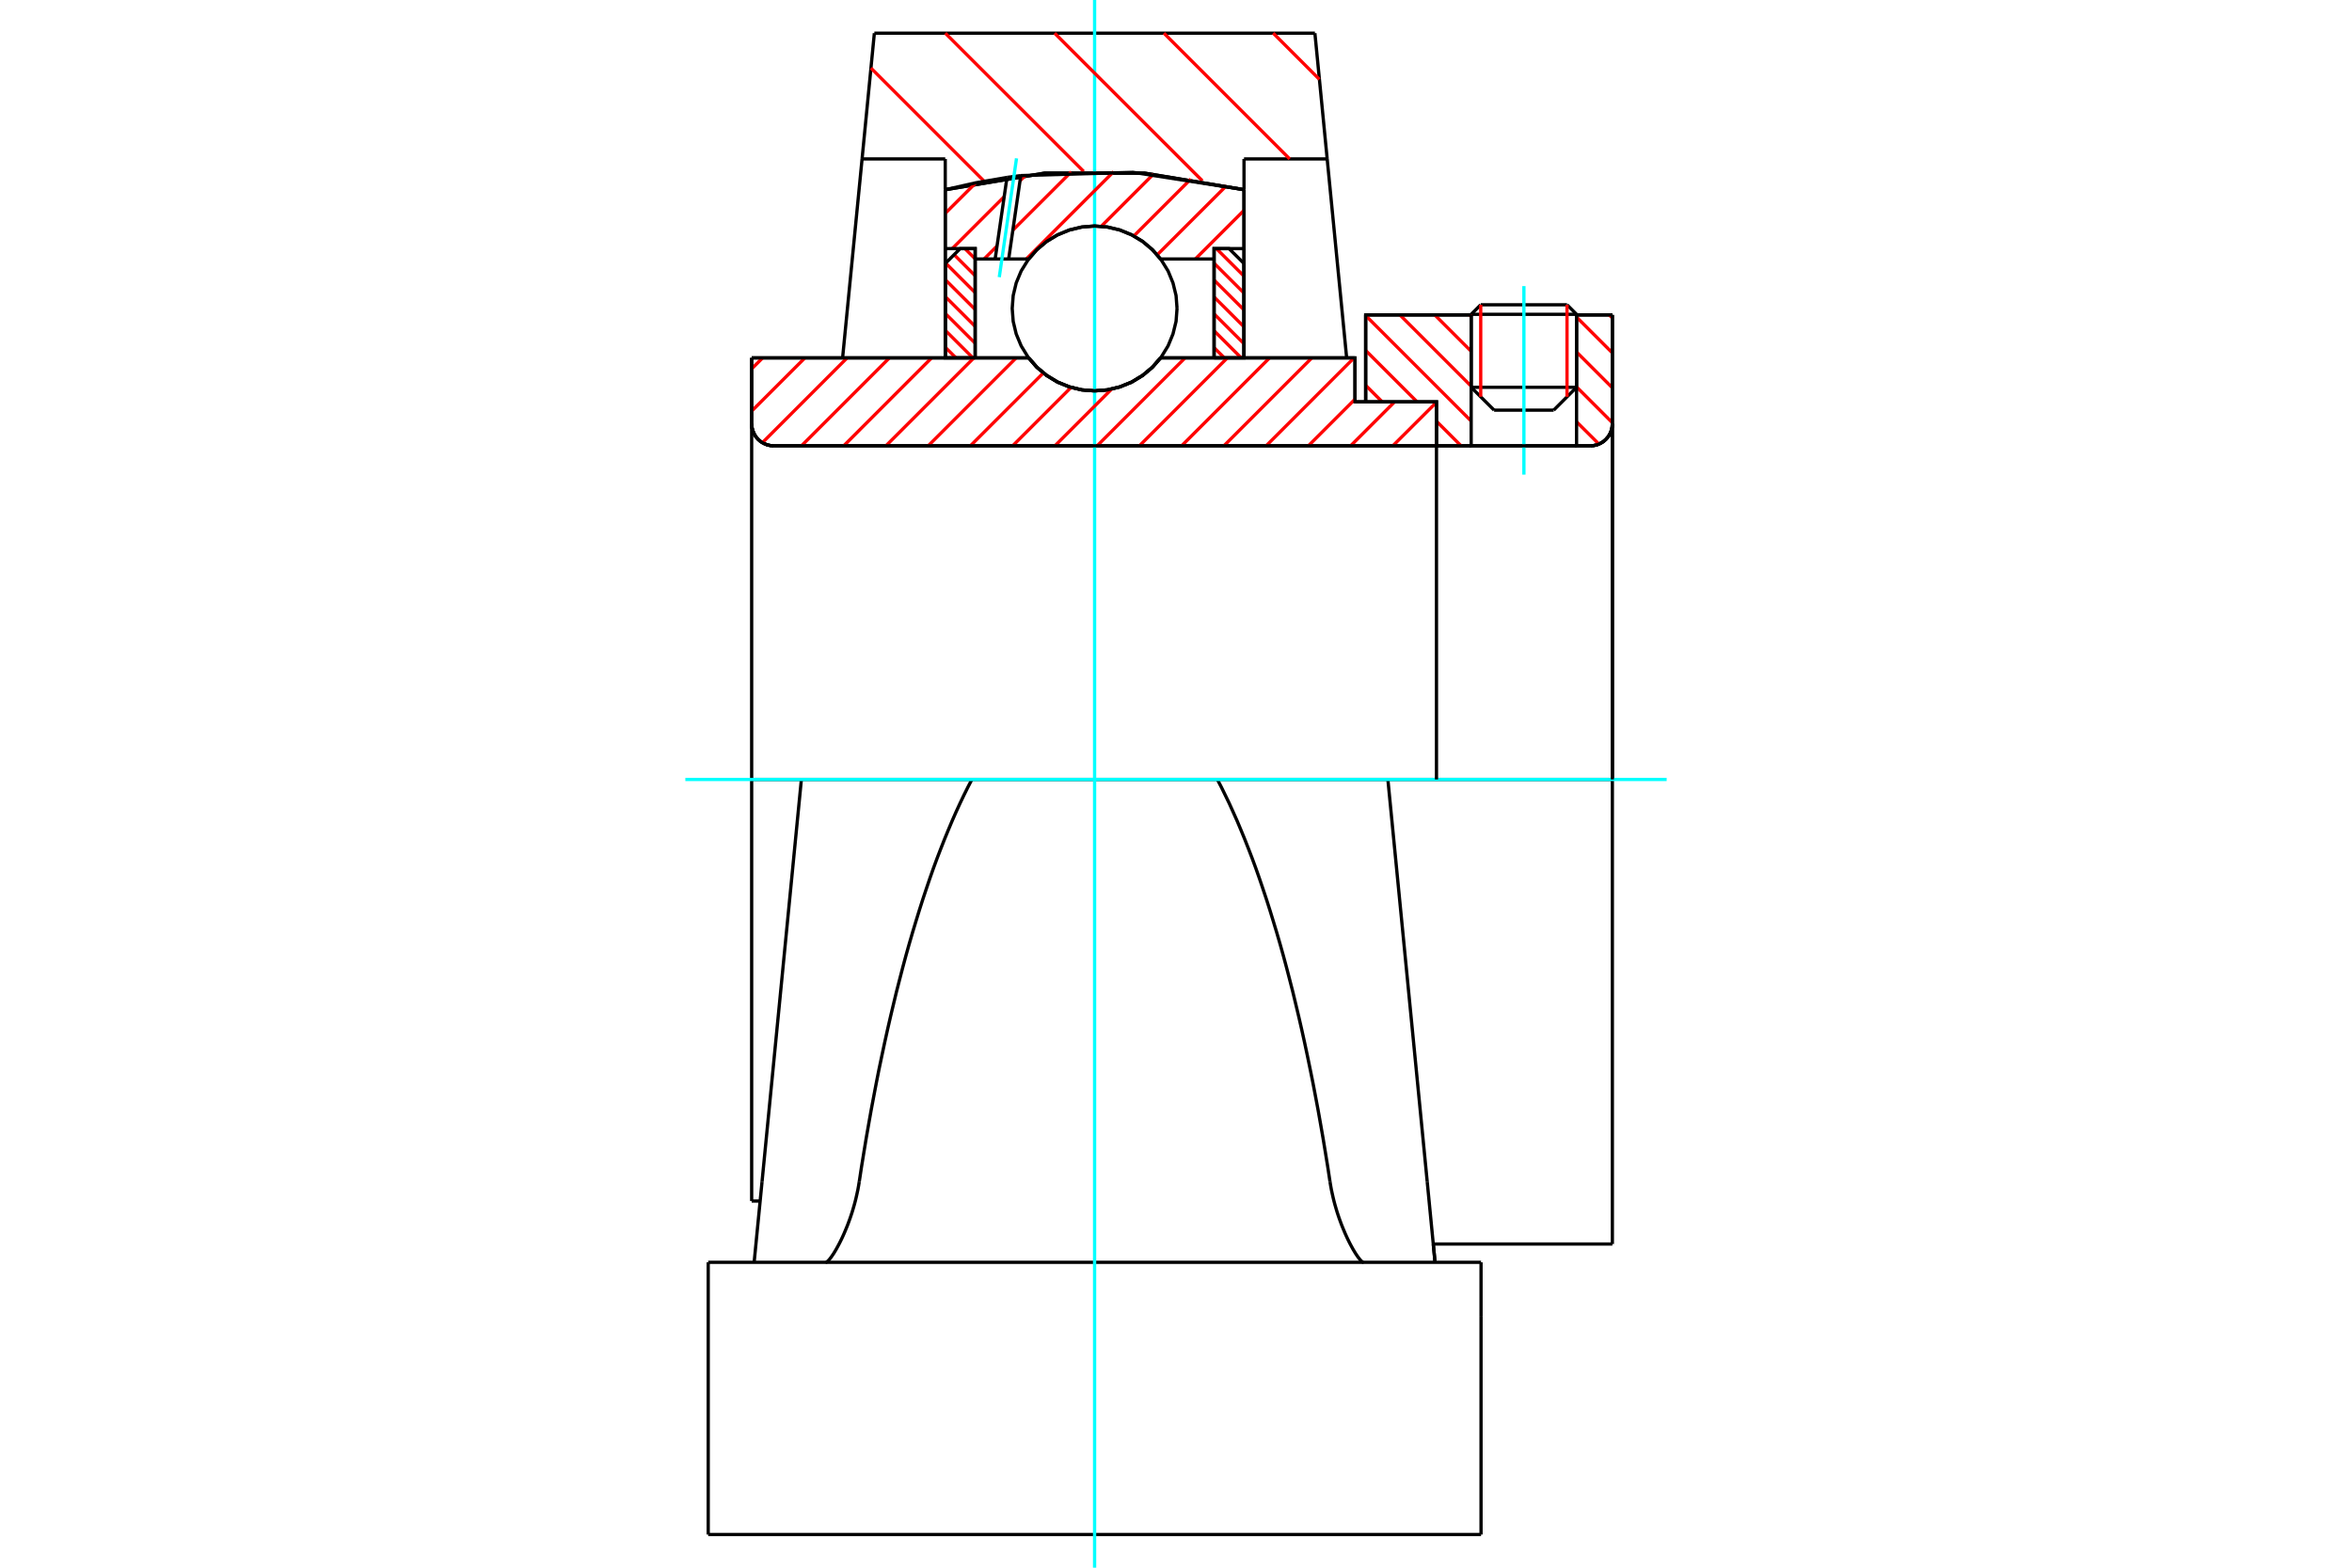 <?xml version="1.0" standalone="no"?>
<!DOCTYPE svg PUBLIC "-//W3C//DTD SVG 1.1//EN"
	"http://www.w3.org/Graphics/SVG/1.1/DTD/svg11.dtd">
<svg xmlns="http://www.w3.org/2000/svg" height="100%" width="100%" viewBox="0 0 36000 24000">
	<rect x="-1800" y="-1200" width="39600" height="26400" style="fill:#FFF"/>
	<g style="fill:none; fill-rule:evenodd" transform="matrix(1 0 0 1 0 0)">
		<g style="fill:none; stroke:#000; stroke-width:50; shape-rendering:geometricPrecision">
			<line x1="20740" y1="6152" x2="20903" y2="6152"/>
			<line x1="20740" y1="5479" x2="20740" y2="6152"/>
			<line x1="12266" y1="11933" x2="11505" y2="11933"/>
			<line x1="11505" y1="18387" x2="11505" y2="11933"/>
			<line x1="11505" y1="5479" x2="15745" y2="5479"/>
			<line x1="17764" y1="5479" x2="20740" y2="5479"/>
			<polyline points="15745,5479 15874,5626 16023,5750 16190,5851 16371,5924 16560,5969 16754,5984 16949,5969 17138,5924 17319,5851 17486,5750 17635,5626 17764,5479"/>
			<polyline points="11505,6487 11509,6540 11521,6591 11542,6640 11569,6686 11604,6726 11644,6761 11690,6788 11739,6809 11790,6821 11843,6825"/>
			<line x1="11505" y1="6487" x2="11505" y2="11933"/>
			<line x1="11505" y1="6487" x2="11505" y2="5479"/>
			<line x1="24131" y1="5929" x2="24131" y2="4821"/>
			<line x1="23781" y1="6279" x2="24131" y2="5929"/>
			<line x1="22518" y1="5929" x2="22869" y2="6279"/>
			<line x1="22518" y1="4821" x2="22518" y2="5929"/>
			<line x1="22518" y1="4821" x2="20903" y2="4821"/>
			<line x1="20903" y1="6152" x2="20903" y2="4821"/>
			<line x1="24341" y1="6825" x2="11843" y2="6825"/>
			<polyline points="24341,6825 24394,6821 24446,6809 24495,6788 24540,6761 24580,6726 24615,6686 24643,6640 24663,6591 24675,6540 24679,6487"/>
			<line x1="24679" y1="4821" x2="24679" y2="6487"/>
			<line x1="24679" y1="4821" x2="24131" y2="4821"/>
			<polyline points="24679,19045 24679,11933 21243,11933"/>
			<line x1="24679" y1="6487" x2="24679" y2="11933"/>
			<line x1="22518" y1="5929" x2="24131" y2="5929"/>
			<line x1="24131" y1="4812" x2="22518" y2="4812"/>
			<line x1="22664" y1="4666" x2="23985" y2="4666"/>
			<line x1="23781" y1="6279" x2="22869" y2="6279"/>
			<line x1="11505" y1="18387" x2="11635" y2="18387"/>
			<polyline points="11505,6487 11509,6540 11521,6591 11542,6640 11569,6686 11604,6726 11644,6761 11690,6788 11739,6809 11790,6821 11843,6825"/>
			<line x1="21938" y1="19045" x2="24679" y2="19045"/>
			<polyline points="24341,6825 24394,6821 24446,6809 24495,6788 24540,6761 24580,6726 24615,6686 24643,6640 24663,6591 24675,6540 24679,6487"/>
			<line x1="22518" y1="4812" x2="22518" y2="4821"/>
			<line x1="24131" y1="4821" x2="24131" y2="4812"/>
			<line x1="22664" y1="4666" x2="22518" y2="4812"/>
			<line x1="24131" y1="4812" x2="23985" y2="4666"/>
			<line x1="14876" y1="11933" x2="12266" y2="11933"/>
			<line x1="18633" y1="11933" x2="14876" y2="11933"/>
			<line x1="21243" y1="11933" x2="18633" y2="11933"/>
			<line x1="20314" y1="2433" x2="19041" y2="2433"/>
			<line x1="20126" y1="508" x2="20314" y2="2433"/>
			<line x1="13383" y1="508" x2="20126" y2="508"/>
			<line x1="13195" y1="2433" x2="13383" y2="508"/>
			<line x1="14468" y1="2433" x2="13195" y2="2433"/>
			<line x1="14468" y1="2904" x2="14468" y2="2433"/>
			<polyline points="19041,2904 17523,2651 15985,2651 14468,2904"/>
			<line x1="19041" y1="2433" x2="19041" y2="2904"/>
			<polyline points="18633,11933 18695,12052 18755,12175 18816,12301 18875,12432 18935,12566 18993,12704 19051,12845 19108,12990 19165,13138 19221,13290 19276,13446 19330,13605 19384,13767 19437,13933 19489,14102 19541,14274 19592,14449 19642,14627 19691,14809 19739,14994 19787,15181 19833,15372 19879,15565 19924,15761 19968,15960 20011,16162 20053,16366 20095,16573 20135,16783 20175,16995 20213,17209 20251,17426 20287,17645 20323,17866 20357,18090"/>
			<line x1="21845" y1="18090" x2="21243" y2="11933"/>
			<line x1="14468" y1="5479" x2="14468" y2="2904"/>
			<line x1="12897" y1="5479" x2="13195" y2="2433"/>
			<line x1="11664" y1="18090" x2="11543" y2="19325"/>
			<line x1="12266" y1="11933" x2="11664" y2="18090"/>
			<line x1="19041" y1="2904" x2="19041" y2="5479"/>
			<line x1="10840" y1="19325" x2="22669" y2="19325"/>
			<polyline points="13152,18090 13186,17866 13222,17645 13258,17426 13296,17209 13334,16995 13374,16783 13414,16573 13455,16366 13498,16162 13541,15960 13585,15761 13630,15565 13676,15372 13722,15181 13770,14994 13818,14809 13867,14627 13917,14449 13968,14274 14020,14102 14072,13933 14125,13767 14179,13605 14233,13446 14288,13290 14344,13138 14401,12990 14458,12845 14516,12704 14574,12566 14633,12432 14693,12301 14753,12175 14814,12052 14876,11933"/>
			<polyline points="12637,19325 12644,19324 12652,19321 12660,19315 12670,19307 12681,19296 12693,19283 12705,19268 12719,19250 12733,19230 12748,19208 12764,19184 12780,19157 12797,19129 12814,19098 12832,19065 12850,19031 12868,18995 12886,18958 12904,18919 12922,18879 12939,18838 12957,18795 12975,18750 12992,18704 13010,18655 13027,18605 13044,18553 13060,18499 13076,18444 13091,18388 13105,18330 13118,18272 13131,18212 13142,18151 13152,18090"/>
			<polyline points="20357,18090 20367,18151 20378,18212 20391,18272 20404,18330 20418,18388 20433,18444 20449,18499 20465,18553 20482,18605 20499,18655 20517,18704 20534,18750 20552,18795 20570,18838 20587,18879 20605,18919 20623,18958 20641,18995 20659,19031 20677,19065 20695,19098 20712,19129 20729,19157 20745,19184 20761,19208 20776,19230 20790,19250 20804,19268 20816,19283 20828,19296 20839,19307 20848,19315 20857,19321 20865,19324 20872,19325"/>
			<line x1="21965" y1="19325" x2="21845" y2="18090"/>
			<line x1="10840" y1="23492" x2="22669" y2="23492"/>
			<line x1="21938" y1="19046" x2="21965" y2="19325"/>
			<line x1="20314" y1="2433" x2="20612" y2="5479"/>
			<line x1="22669" y1="20159" x2="22669" y2="19325"/>
			<line x1="22669" y1="23492" x2="22669" y2="20159"/>
			<polyline points="10840,23492 10840,20159 10840,19325"/>
		</g>
		<g style="fill:none; stroke:#0FF; stroke-width:50; shape-rendering:geometricPrecision">
			<line x1="23325" y1="7266" x2="23325" y2="4380"/>
			<line x1="16754" y1="24000" x2="16754" y2="0"/>
			<line x1="10490" y1="11933" x2="25510" y2="11933"/>
		</g>
		<g style="fill:none; stroke:#F00; stroke-width:50; shape-rendering:geometricPrecision">
			<line x1="19488" y1="508" x2="20195" y2="1215"/>
			<line x1="17815" y1="508" x2="19740" y2="2433"/>
			<line x1="16142" y1="508" x2="18403" y2="2768"/>
			<line x1="14469" y1="508" x2="16586" y2="2624"/>
			<line x1="13331" y1="1042" x2="15065" y2="2776"/>
		</g>
		<g style="fill:none; stroke:#000; stroke-width:50; shape-rendering:geometricPrecision">
			<polyline points="19041,2904 17523,2651 15985,2651 14468,2904"/>
		</g>
		<g style="fill:none; stroke:#F00; stroke-width:50; shape-rendering:geometricPrecision">
			<line x1="23985" y1="4666" x2="23985" y2="6074"/>
			<line x1="22664" y1="6074" x2="22664" y2="4666"/>
			<line x1="14468" y1="5316" x2="14632" y2="5479"/>
			<line x1="14468" y1="5057" x2="14891" y2="5479"/>
			<line x1="14468" y1="4798" x2="14926" y2="5255"/>
			<line x1="14468" y1="4540" x2="14926" y2="4997"/>
			<line x1="14468" y1="4281" x2="14926" y2="4738"/>
			<line x1="14474" y1="4028" x2="14926" y2="4480"/>
			<line x1="14604" y1="3899" x2="14926" y2="4221"/>
			<line x1="14769" y1="3806" x2="14926" y2="3962"/>
		</g>
		<g style="fill:none; stroke:#000; stroke-width:50; shape-rendering:geometricPrecision">
			<polyline points="14926,5479 14926,3806 14697,3806 14468,4034 14468,5479 14926,5479"/>
		</g>
		<g style="fill:none; stroke:#F00; stroke-width:50; shape-rendering:geometricPrecision">
			<line x1="18618" y1="3806" x2="19041" y2="4228"/>
			<line x1="18583" y1="4030" x2="19041" y2="4487"/>
			<line x1="18583" y1="4288" x2="19041" y2="4745"/>
			<line x1="18583" y1="4547" x2="19041" y2="5004"/>
			<line x1="18583" y1="4806" x2="19041" y2="5263"/>
			<line x1="18583" y1="5064" x2="18998" y2="5479"/>
			<line x1="18583" y1="5323" x2="18740" y2="5479"/>
		</g>
		<g style="fill:none; stroke:#000; stroke-width:50; shape-rendering:geometricPrecision">
			<polyline points="18583,5479 18583,3806 18812,3806 19041,4034 19041,5479 18583,5479"/>
			<polyline points="18016,4722 18001,4525 17954,4332 17879,4149 17775,3981 17647,3830 17496,3701 17327,3598 17144,3522 16952,3476 16754,3460 16557,3476 16365,3522 16182,3598 16013,3701 15862,3830 15734,3981 15630,4149 15554,4332 15508,4525 15493,4722 15508,4920 15554,5112 15630,5295 15734,5464 15862,5614 16013,5743 16182,5846 16365,5922 16557,5968 16754,5984 16952,5968 17144,5922 17327,5846 17496,5743 17647,5614 17775,5464 17879,5295 17954,5112 18001,4920 18016,4722"/>
		</g>
		<g style="fill:none; stroke:#F00; stroke-width:50; shape-rendering:geometricPrecision">
			<line x1="24631" y1="4821" x2="24679" y2="4869"/>
			<line x1="24131" y1="4855" x2="24679" y2="5403"/>
			<line x1="24131" y1="5389" x2="24679" y2="5937"/>
			<line x1="24131" y1="5923" x2="24679" y2="6471"/>
			<line x1="22495" y1="4821" x2="22518" y2="4844"/>
			<line x1="24131" y1="6457" x2="24473" y2="6798"/>
			<line x1="21961" y1="4821" x2="22518" y2="5378"/>
			<line x1="21427" y1="4821" x2="22518" y2="5912"/>
			<line x1="20903" y1="4831" x2="22518" y2="6446"/>
			<line x1="20903" y1="5365" x2="21690" y2="6152"/>
			<line x1="21987" y1="6449" x2="22363" y2="6825"/>
			<line x1="20903" y1="5899" x2="21156" y2="6152"/>
		</g>
		<g style="fill:none; stroke:#000; stroke-width:50; shape-rendering:geometricPrecision">
			<line x1="24679" y1="11933" x2="24679" y2="4821"/>
			<polyline points="24341,6825 24394,6821 24446,6809 24495,6788 24540,6761 24580,6726 24615,6686 24643,6640 24663,6591 24675,6540 24679,6487"/>
			<polyline points="24341,6825 24131,6825 24131,4821"/>
			<polyline points="24131,6825 22518,6825 22518,4821"/>
			<polyline points="22518,6825 21987,6825 21987,11933"/>
			<polyline points="21987,6825 21987,6152 20903,6152 20903,4821 22518,4821"/>
			<line x1="24131" y1="4821" x2="24679" y2="4821"/>
		</g>
		<g style="fill:none; stroke:#F00; stroke-width:50; shape-rendering:geometricPrecision">
			<line x1="19041" y1="3220" x2="18296" y2="3965"/>
			<line x1="18770" y1="2845" x2="17713" y2="3901"/>
			<line x1="18227" y1="2741" x2="17355" y2="3613"/>
			<line x1="17654" y1="2667" x2="16856" y2="3465"/>
			<line x1="17046" y1="2628" x2="15709" y2="3965"/>
			<line x1="16397" y1="2631" x2="15502" y2="3525"/>
			<line x1="15260" y1="3767" x2="15063" y2="3965"/>
			<line x1="15700" y1="2681" x2="15612" y2="2769"/>
			<line x1="15370" y1="3011" x2="14575" y2="3806"/>
			<line x1="14933" y1="2802" x2="14468" y2="3266"/>
		</g>
		<g style="fill:none; stroke:#000; stroke-width:50; shape-rendering:geometricPrecision">
			<polyline points="14468,5479 14468,3806 14468,2904"/>
			<polyline points="15413,2716 14938,2798 14468,2904"/>
			<polyline points="15624,2688 15518,2702 15413,2716"/>
			<polyline points="19041,2904 17342,2638 15624,2688"/>
			<polyline points="19041,2904 19041,3806 18583,3806 18583,3965 18583,5479"/>
			<polyline points="18583,3965 17764,3965 17635,3819 17486,3694 17319,3594 17138,3520 16949,3475 16754,3460 16560,3475 16371,3520 16190,3594 16023,3694 15874,3819 15745,3965 15439,3965 15232,3965 14926,3965 14926,5479"/>
			<polyline points="14926,3965 14926,3806 14468,3806"/>
			<line x1="19041" y1="3806" x2="19041" y2="5479"/>
		</g>
		<g style="fill:none; stroke:#0FF; stroke-width:50; shape-rendering:geometricPrecision">
			<line x1="15295" y1="4243" x2="15559" y2="2424"/>
		</g>
		<g style="fill:none; stroke:#000; stroke-width:50; shape-rendering:geometricPrecision">
			<line x1="15232" y1="3965" x2="15413" y2="2716"/>
			<line x1="15439" y1="3965" x2="15624" y2="2688"/>
		</g>
		<g style="fill:none; stroke:#F00; stroke-width:50; shape-rendering:geometricPrecision">
			<line x1="21987" y1="6804" x2="21966" y2="6825"/>
			<line x1="21987" y1="6158" x2="21319" y2="6825"/>
			<line x1="21346" y1="6152" x2="20673" y2="6825"/>
			<line x1="20740" y1="6111" x2="20026" y2="6825"/>
			<line x1="20725" y1="5479" x2="19380" y2="6825"/>
			<line x1="20079" y1="5479" x2="18733" y2="6825"/>
			<line x1="19432" y1="5479" x2="18086" y2="6825"/>
			<line x1="18786" y1="5479" x2="17440" y2="6825"/>
			<line x1="18139" y1="5479" x2="16793" y2="6825"/>
			<line x1="17015" y1="5957" x2="16147" y2="6825"/>
			<line x1="16394" y1="5931" x2="15500" y2="6825"/>
			<line x1="15969" y1="5710" x2="14853" y2="6825"/>
			<line x1="15553" y1="5479" x2="14207" y2="6825"/>
			<line x1="14906" y1="5479" x2="13560" y2="6825"/>
			<line x1="14259" y1="5479" x2="12914" y2="6825"/>
			<line x1="13613" y1="5479" x2="12267" y2="6825"/>
			<line x1="12966" y1="5479" x2="11669" y2="6777"/>
			<line x1="12320" y1="5479" x2="11505" y2="6294"/>
			<line x1="11673" y1="5479" x2="11505" y2="5647"/>
		</g>
		<g style="fill:none; stroke:#000; stroke-width:50; shape-rendering:geometricPrecision">
			<polyline points="11505,5479 11505,6487 11509,6540 11521,6591 11542,6640 11569,6686 11604,6726 11644,6761 11690,6788 11739,6809 11790,6821 11843,6825 21987,6825 21987,6152 20740,6152 20740,5479 17764,5479"/>
			<polyline points="15745,5479 15874,5626 16023,5750 16190,5851 16371,5924 16560,5969 16754,5984 16949,5969 17138,5924 17319,5851 17486,5750 17635,5626 17764,5479"/>
			<polyline points="15745,5479 11962,5479 11505,5479"/>
		</g>
	</g>
</svg>
